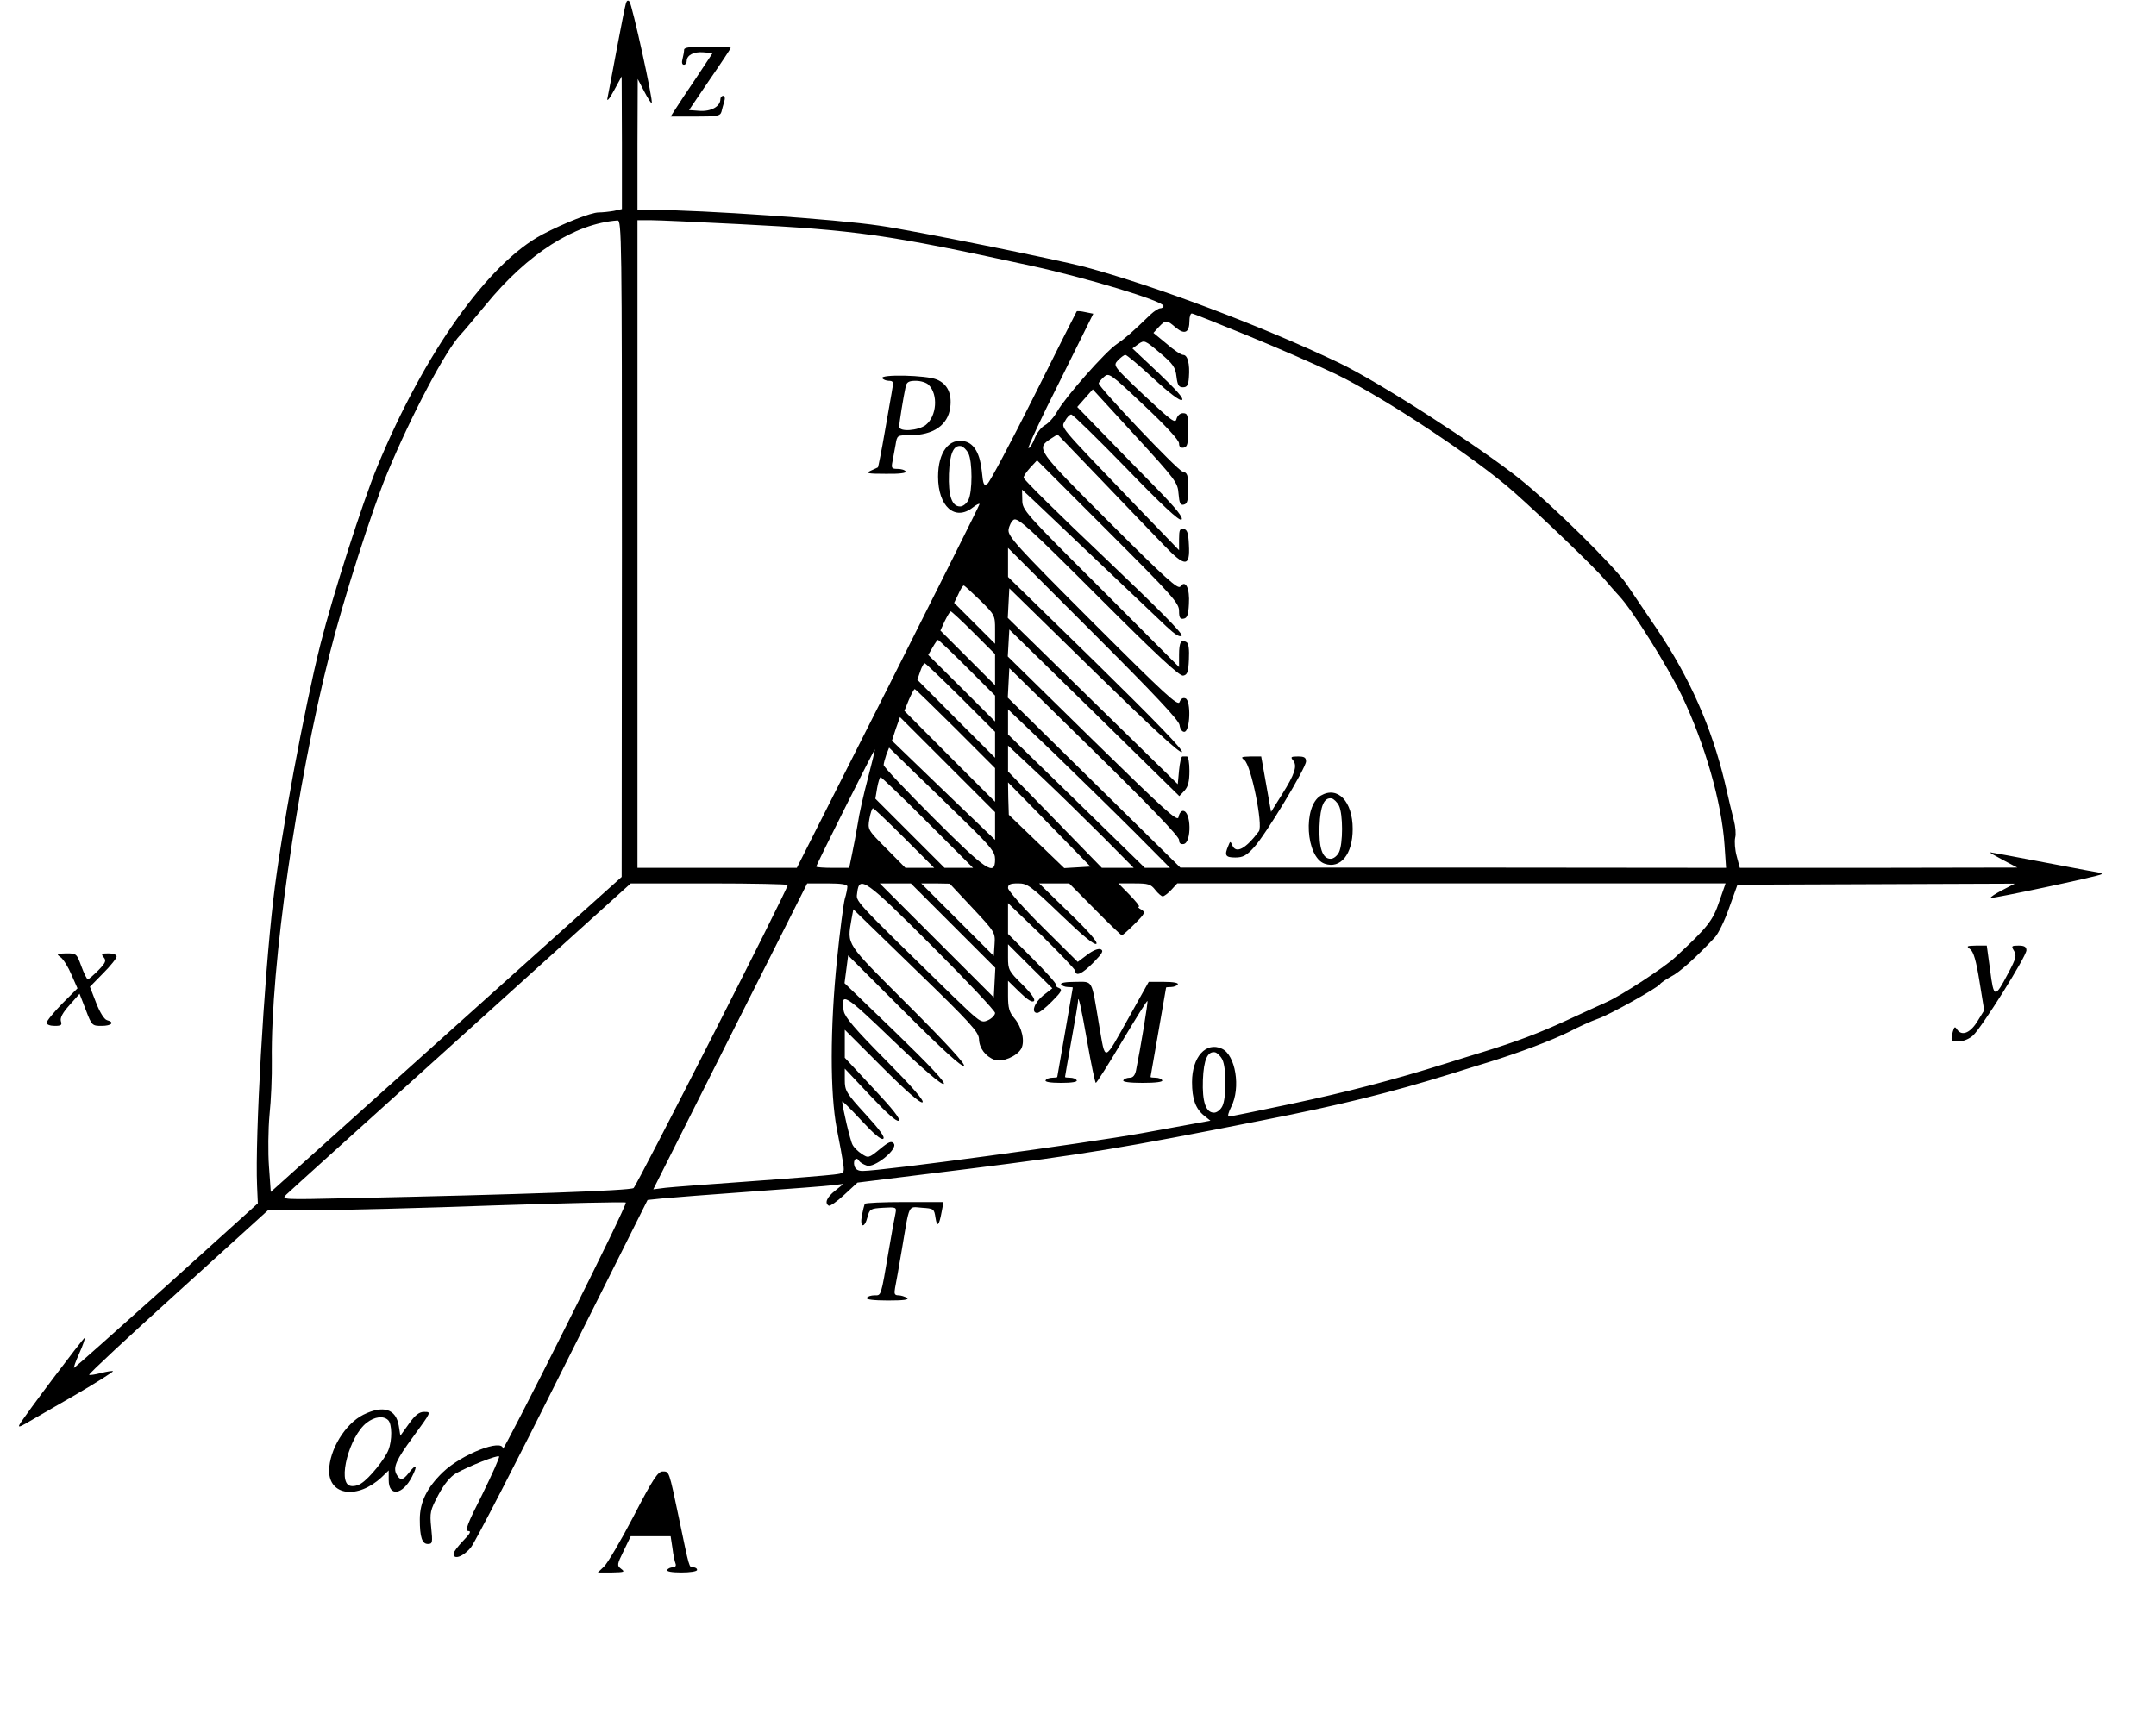 <?xml version="1.0" standalone="no"?>
<!DOCTYPE svg PUBLIC "-//W3C//DTD SVG 20010904//EN"
 "http://www.w3.org/TR/2001/REC-SVG-20010904/DTD/svg10.dtd">
<svg version="1.0" xmlns="http://www.w3.org/2000/svg"
 width="832pt" height="664pt" viewBox="0 0 832 664"
 preserveAspectRatio="xMidYMid meet">
<g transform="translate(0,664) scale(0.1,-0.1)"
fill="#000000" stroke="none">
<path d="M2416 6629 c-3 -8 -19 -88 -36 -179 -17 -91 -33 -176 -36 -190 -3
-14 8 -2 25 30 l30 55 1 -256 0 -256 -31 -7 c-17 -3 -44 -6 -59 -6 -29 0 -133
-41 -217 -85 -209 -111 -455 -456 -637 -896 -58 -141 -171 -494 -219 -684 -63
-250 -154 -742 -182 -985 -37 -316 -71 -921 -63 -1107 l3 -68 -352 -318 c-194
-174 -355 -317 -357 -317 -3 0 6 25 20 56 14 31 23 58 21 60 -3 3 -230 -298
-251 -334 -7 -12 -1 -11 25 4 19 11 103 60 187 108 84 49 150 91 148 93 -2 2
-23 -1 -46 -7 -23 -6 -44 -9 -46 -7 -3 3 152 147 343 320 l348 316 190 0 c105
0 414 8 687 18 274 9 500 14 503 11 4 -3 -102 -221 -234 -484 -132 -264 -240
-473 -240 -466 -2 40 -159 -21 -232 -91 -61 -59 -89 -115 -89 -182 0 -69 9
-95 31 -95 18 0 19 5 13 63 -6 58 -4 67 28 127 23 43 46 70 68 83 53 29 159
71 166 65 3 -3 -27 -69 -65 -147 -57 -112 -68 -141 -54 -141 13 0 7 -10 -20
-38 -20 -21 -37 -43 -37 -50 0 -25 40 -10 68 26 16 20 176 330 355 689 l326
651 58 6 c32 3 184 15 338 26 154 11 298 22 320 25 l40 5 -32 -26 c-32 -25
-42 -48 -25 -58 5 -3 32 16 60 42 l51 47 428 53 c447 56 593 80 1138 188 301
59 493 107 725 179 47 15 112 35 145 45 119 37 241 83 310 117 38 20 87 42
110 50 45 15 232 120 241 134 3 5 22 18 42 29 33 16 98 75 170 152 13 14 38
65 55 114 l32 89 535 2 535 2 -48 -25 c-27 -14 -47 -27 -45 -30 5 -4 419 84
427 91 2 3 2 5 0 5 -2 0 -99 18 -214 40 -115 22 -212 40 -215 40 -3 -1 20 -14
50 -30 l55 -29 -535 -1 -536 0 -12 45 c-7 25 -9 57 -6 71 4 14 1 44 -5 67 -6
23 -22 89 -35 147 -51 213 -136 405 -262 592 -42 62 -95 140 -117 173 -48 70
-286 305 -412 406 -159 127 -546 376 -699 449 -297 142 -710 297 -981 370
-111 29 -658 140 -792 159 -168 25 -678 60 -880 61 l-53 0 0 253 1 252 25 -48
c14 -27 27 -47 29 -45 7 6 -76 382 -86 392 -5 6 -10 4 -13 -5z m-16 -2106 l-1
-1268 -677 -608 -677 -608 -7 98 c-4 54 -3 143 2 199 6 56 10 150 9 210 -5
362 96 1069 223 1569 52 208 165 561 223 700 93 224 225 473 282 533 10 10 54
63 98 116 161 197 343 313 508 325 16 1 17 -65 17 -1266z m450 1252 c454 -23
574 -40 1125 -160 213 -46 515 -137 515 -156 0 -5 -6 -9 -12 -9 -7 0 -24 -11
-38 -24 -70 -68 -98 -92 -130 -114 -44 -29 -199 -205 -230 -260 -12 -22 -34
-46 -47 -53 -14 -7 -32 -30 -40 -51 -8 -21 -19 -38 -24 -38 -5 0 49 117 121
259 l129 260 -30 6 c-17 4 -32 5 -34 3 -1 -1 -76 -149 -165 -328 -89 -178
-170 -330 -179 -337 -14 -10 -17 -5 -22 47 -7 68 -29 107 -65 116 -61 15 -104
-41 -104 -136 0 -115 65 -173 134 -119 14 11 26 17 26 13 0 -4 -159 -321 -352
-705 l-353 -699 -307 0 -308 0 0 1250 0 1250 53 0 c28 0 180 -7 337 -15z
m1966 -431 c115 -47 268 -114 339 -148 184 -89 541 -325 689 -457 105 -93 313
-293 346 -333 19 -23 46 -53 58 -66 51 -54 185 -268 242 -385 89 -186 154
-412 165 -577 l6 -88 -1053 1 -1053 0 -333 328 -333 328 3 57 3 57 328 -322
c212 -208 327 -328 327 -341 0 -13 6 -18 18 -16 31 6 29 128 -3 128 -7 0 -15
-11 -17 -24 -3 -20 -51 24 -331 298 l-328 322 3 52 3 52 328 -321 328 -322 20
21 c14 16 19 35 19 77 0 30 -4 55 -10 55 -5 0 -13 0 -17 0 -5 0 -10 -24 -13
-53 l-5 -54 -328 321 -328 321 3 57 3 57 328 -321 c219 -214 331 -318 338
-311 7 7 -104 121 -330 343 l-341 333 0 56 0 56 330 -330 c236 -236 330 -336
332 -354 2 -15 9 -26 18 -26 23 0 27 120 5 129 -10 4 -18 -1 -23 -14 -6 -17
-57 30 -335 308 -294 294 -328 332 -325 357 2 15 11 33 20 39 16 9 61 -32 327
-298 224 -224 313 -307 327 -304 16 3 20 14 22 62 2 40 -1 62 -9 67 -21 13
-29 0 -29 -49 l0 -47 -302 303 c-295 294 -303 303 -303 342 l-1 40 41 -38 c36
-34 394 -374 517 -491 32 -30 51 -42 58 -35 7 7 -94 108 -300 304 -171 162
-310 299 -310 306 0 6 12 24 26 39 l26 28 274 -274 c249 -249 274 -277 274
-307 0 -26 4 -33 18 -30 13 2 18 15 20 56 4 61 -13 96 -33 68 -9 -12 -55 29
-274 248 -283 283 -284 284 -225 323 l25 16 172 -179 c94 -98 201 -210 238
-248 82 -86 102 -86 97 1 -2 46 -7 59 -20 61 -15 3 -18 -4 -18 -39 l0 -43
-168 174 c-307 320 -287 297 -272 325 7 14 18 25 24 25 6 0 101 -93 212 -207
139 -144 204 -204 213 -199 9 6 -17 40 -95 120 -60 61 -154 157 -208 213 l-99
102 30 34 30 34 164 -179 c156 -170 164 -181 167 -224 3 -36 7 -45 20 -42 14
3 17 15 17 63 0 52 -2 60 -22 65 -19 4 -323 325 -323 340 0 4 9 15 20 25 19
17 23 15 155 -110 84 -79 135 -134 135 -147 0 -13 6 -18 18 -16 14 3 17 14 17
68 0 58 -2 65 -20 65 -11 0 -21 -9 -25 -22 -4 -19 -18 -9 -125 91 -120 114
-120 114 -101 135 11 11 23 21 29 21 5 0 54 -41 108 -91 62 -57 103 -88 110
-83 9 5 -22 39 -89 103 l-102 96 23 17 c23 16 25 15 83 -34 51 -43 60 -56 64
-92 4 -33 9 -41 25 -41 16 0 21 8 23 39 4 51 -5 86 -22 86 -8 0 -37 19 -64 43
l-51 42 21 23 c27 28 30 28 66 -3 34 -28 52 -19 52 27 0 15 4 28 9 28 5 0 102
-39 217 -86z m-1079 -454 c16 -32 16 -148 0 -180 -7 -14 -21 -25 -32 -25 -32
0 -46 42 -43 126 3 79 18 112 47 107 8 -2 21 -14 28 -28z m45 -567 c57 -56 58
-59 58 -112 l0 -56 -79 79 -79 79 16 33 c8 19 18 34 21 34 3 0 31 -26 63 -57z
m-25 -125 l83 -83 0 -60 0 -60 -106 106 -105 105 17 37 c10 20 20 37 23 37 3
0 43 -37 88 -82z m-25 -135 l108 -108 0 -50 0 -50 -129 129 -129 128 17 29 c9
16 18 29 21 29 2 0 53 -48 112 -107z m-25 -115 l133 -133 0 -50 0 -50 -150
150 -150 151 11 32 c6 18 14 32 17 32 4 0 66 -60 139 -132z m-20 -120 l153
-153 0 -65 0 -65 -175 175 -175 176 17 42 c10 23 20 42 23 42 3 0 73 -69 157
-152z m693 -402 l135 -136 -48 0 -49 0 -264 258 -264 257 0 49 0 48 178 -170
c97 -94 238 -232 312 -306z m-540 26 l0 -54 -199 191 -199 192 15 46 16 45
183 -183 184 -184 0 -53z m420 -46 l115 -116 -62 0 -61 0 -181 186 -181 186 0
50 0 50 128 -120 c70 -66 179 -173 242 -236z m-911 229 c-16 -60 -34 -139 -39
-175 -6 -36 -16 -89 -22 -117 l-11 -53 -64 0 c-34 0 -63 2 -63 5 0 7 224 454
226 452 1 -1 -11 -51 -27 -112z m379 -170 c97 -95 112 -114 112 -142 0 -67
-33 -45 -237 159 -106 106 -193 198 -193 205 0 6 5 24 10 39 l11 28 92 -90
c51 -49 143 -138 205 -199z m-148 0 l175 -175 -55 0 -55 0 -134 134 -133 133
7 42 c4 22 10 41 13 41 4 0 86 -79 182 -175z m578 -173 l-51 -3 -107 103 -107
103 -2 63 -1 62 159 -162 159 -163 -50 -3z m-668 113 l115 -115 -55 0 -56 0
-73 74 c-73 73 -73 74 -66 115 4 22 10 41 14 41 3 0 58 -52 121 -115z m-450
-181 c0 -16 -582 -1160 -595 -1170 -14 -10 -435 -25 -1095 -39 -264 -6 -265
-6 -245 14 11 11 315 285 675 610 l654 591 303 0 c167 0 303 -3 303 -6z m230
-6 c0 -7 -4 -29 -10 -48 -5 -19 -19 -125 -30 -234 -27 -264 -27 -517 -1 -652
11 -54 22 -116 25 -136 5 -37 4 -37 -37 -42 -23 -3 -168 -15 -322 -26 -154
-11 -301 -22 -327 -25 l-47 -6 297 591 297 590 78 0 c55 0 77 -4 77 -12z m327
-230 c134 -134 243 -250 243 -258 0 -8 -12 -21 -27 -28 -27 -12 -30 -9 -138
95 -393 384 -371 361 -367 398 8 67 32 50 289 -207z m81 79 l163 -163 -3 -57
-3 -57 -220 220 -220 220 60 0 60 0 163 -163z m75 68 c87 -93 88 -95 85 -140
l-3 -45 -140 140 -140 140 55 0 55 -1 88 -94z m342 -27 c82 -79 129 -118 136
-111 6 6 -30 48 -106 121 l-115 112 58 0 58 0 99 -100 c54 -55 101 -100 104
-100 4 0 26 20 50 44 40 40 42 45 25 55 -11 6 -15 11 -9 11 5 0 -11 20 -35 45
l-44 45 61 0 c54 0 64 -3 81 -25 11 -14 24 -25 29 -25 5 0 20 11 33 25 l23 25
1058 0 1058 0 -24 -69 c-25 -75 -45 -100 -169 -215 -41 -39 -209 -149 -266
-174 -25 -11 -94 -43 -155 -71 -106 -49 -194 -82 -320 -121 -33 -10 -98 -30
-145 -45 -207 -65 -381 -110 -597 -156 -127 -27 -236 -49 -241 -49 -6 0 -1 17
9 37 38 74 17 201 -36 225 -61 28 -115 -32 -115 -129 0 -64 13 -102 46 -129
l25 -20 -263 -48 c-228 -41 -1005 -146 -1079 -146 -18 0 -28 6 -32 20 -6 22 8
37 18 19 4 -6 17 -14 29 -18 29 -12 123 64 105 85 -9 11 -19 7 -54 -22 -43
-35 -44 -35 -70 -18 -14 9 -30 25 -35 35 -9 15 -40 149 -40 167 0 4 33 -29 73
-72 47 -51 77 -77 85 -72 9 5 -13 35 -68 95 -75 82 -80 91 -80 132 l0 44 98
-104 c64 -68 102 -102 110 -97 9 5 -23 45 -98 125 l-110 118 0 54 0 54 144
-144 c93 -93 148 -141 156 -136 8 5 -39 59 -143 164 -118 119 -156 164 -161
188 -13 77 2 68 190 -113 118 -113 188 -173 196 -168 8 5 -55 72 -185 198
l-198 191 7 53 7 54 218 -218 c146 -146 222 -215 229 -208 6 6 -65 84 -215
234 -246 246 -236 230 -219 332 l7 38 242 -235 c211 -204 242 -239 243 -266 1
-35 25 -67 60 -80 29 -11 87 14 103 43 15 28 3 82 -26 117 -20 23 -25 40 -25
87 l0 58 45 -44 c30 -29 48 -41 55 -34 6 6 -9 28 -45 64 -52 51 -55 57 -55
104 l0 51 85 -85 86 -85 -36 -28 c-34 -28 -47 -67 -22 -67 7 0 33 20 57 45 36
36 41 45 27 51 -9 3 -15 9 -12 13 2 4 -39 50 -91 102 l-94 94 0 59 0 60 129
-124 c70 -69 129 -131 130 -137 2 -24 27 -13 71 32 35 36 40 45 27 51 -10 3
-30 -5 -52 -22 l-36 -27 -135 134 c-74 73 -134 142 -134 151 0 14 8 18 39 18
36 0 48 -9 166 -122z m622 -558 c16 -32 16 -148 0 -180 -7 -14 -21 -25 -32
-25 -32 0 -46 42 -43 126 3 79 18 112 47 107 8 -2 21 -14 28 -28z"/>
<path d="M3405 5180 c3 -5 15 -10 25 -10 16 0 19 -5 14 -27 -2 -16 -16 -90
-29 -167 -13 -76 -26 -140 -27 -140 -2 -1 -14 -7 -28 -13 -21 -10 -12 -12 58
-12 53 -1 81 3 77 9 -3 6 -18 10 -31 10 -23 0 -25 3 -20 28 3 15 8 44 12 65 6
37 6 37 55 37 91 0 147 39 156 107 7 54 -11 91 -52 108 -40 17 -220 21 -210 5z
m179 -26 c37 -37 31 -120 -11 -154 -30 -23 -103 -28 -103 -7 0 14 16 114 25
155 4 17 12 22 39 22 19 0 42 -7 50 -16z"/>
<path d="M4802 3706 c26 -19 73 -252 56 -275 -52 -69 -89 -88 -103 -53 -7 16
-8 15 -15 -3 -16 -37 -11 -45 27 -45 29 0 43 7 72 39 44 47 201 307 201 332 0
15 -7 19 -31 19 -27 0 -30 -2 -19 -15 17 -21 7 -53 -43 -132 l-42 -67 -19 107
-19 107 -41 0 c-36 -1 -39 -2 -24 -14z"/>
<path d="M5097 3569 c-70 -41 -58 -238 15 -263 61 -21 108 36 108 134 0 107
-58 167 -123 129z m70 -39 c16 -32 16 -148 0 -180 -7 -14 -21 -25 -32 -25 -32
0 -46 42 -43 126 3 79 18 112 47 107 8 -2 21 -14 28 -28z"/>
<path d="M4095 2840 c3 -5 15 -10 26 -10 10 0 19 -1 19 -2 0 -2 -14 -79 -30
-173 -16 -93 -30 -171 -30 -172 0 -2 -9 -3 -19 -3 -11 0 -23 -4 -26 -10 -4 -6
18 -10 60 -10 42 0 64 4 60 10 -3 6 -15 10 -26 10 -10 0 -19 1 -19 3 0 2 11
66 25 143 14 76 25 143 25 148 0 33 12 -20 36 -157 15 -86 30 -157 33 -157 3
0 49 72 101 160 52 87 96 158 98 156 3 -4 -27 -184 -44 -268 -4 -19 -12 -28
-24 -28 -10 0 -22 -4 -25 -10 -4 -6 23 -10 75 -10 52 0 79 4 75 10 -3 6 -15
10 -26 10 -10 0 -19 1 -19 3 0 1 14 79 30 172 16 94 30 171 30 173 0 1 9 2 19
2 11 0 23 5 26 10 4 6 -16 10 -53 10 l-59 0 -72 -129 c-105 -187 -94 -184
-120 -35 -30 179 -22 164 -92 164 -38 0 -58 -4 -54 -10z"/>
<path d="M2640 6448 c0 -7 -3 -23 -6 -35 -4 -14 -2 -23 5 -23 6 0 11 6 11 14
0 23 27 37 64 34 l36 -3 -63 -95 c-35 -52 -72 -107 -81 -122 l-18 -28 95 0
c83 0 96 2 101 18 2 9 7 27 11 40 4 13 2 22 -4 22 -6 0 -11 -6 -11 -13 0 -28
-36 -48 -80 -45 l-41 3 80 118 c45 65 81 120 81 122 0 3 -40 5 -90 5 -65 0
-90 -3 -90 -12z"/>
<path d="M7603 2976 c13 -10 23 -44 36 -125 l18 -111 -24 -39 c-27 -46 -60
-62 -79 -37 -10 15 -12 14 -18 -6 -9 -36 -8 -38 23 -38 17 0 41 10 55 23 33
30 206 305 206 329 0 13 -8 18 -30 18 -28 0 -29 -2 -18 -20 11 -18 8 -30 -22
-86 -52 -99 -56 -98 -70 11 l-13 95 -41 0 c-37 -1 -39 -2 -23 -14z"/>
<path d="M234 2945 c11 -8 30 -39 42 -68 l23 -52 -60 -60 c-32 -33 -59 -66
-59 -73 0 -7 13 -12 31 -12 25 0 29 3 24 18 -4 13 7 33 33 62 l39 44 24 -62
c23 -61 25 -62 61 -62 39 0 52 14 21 22 -11 3 -28 31 -42 67 l-24 62 51 52
c29 29 52 58 52 65 0 7 -13 12 -31 12 -27 0 -30 -2 -19 -15 11 -13 8 -21 -20
-50 -19 -19 -37 -35 -41 -35 -4 0 -15 23 -25 50 -18 49 -19 50 -58 50 -38 -1
-40 -2 -22 -15z"/>
<path d="M3337 1993 c-2 -5 -7 -25 -11 -45 -9 -47 10 -52 22 -5 8 30 11 32 60
35 50 3 52 2 48 -20 -3 -13 -15 -77 -26 -143 -31 -183 -29 -175 -55 -175 -13
0 -27 -4 -30 -10 -4 -6 26 -10 82 -10 60 0 83 3 73 10 -8 5 -23 10 -33 10 -15
0 -17 6 -13 28 3 15 15 81 26 147 31 183 23 167 78 163 45 -3 47 -4 52 -38 6
-40 14 -32 24 23 l7 37 -150 0 c-82 0 -152 -3 -154 -7z"/>
<path d="M1402 1179 c-70 -35 -131 -135 -132 -216 0 -97 111 -111 203 -25 l27
26 0 -37 c0 -66 54 -58 90 13 23 45 17 52 -12 15 -23 -30 -34 -31 -48 -6 -14
27 -1 56 63 143 73 100 72 98 43 98 -18 0 -34 -12 -58 -46 l-33 -46 -6 38
c-11 66 -60 81 -137 43z m96 -21 c15 -15 16 -77 1 -115 -13 -34 -73 -109 -105
-129 -13 -9 -32 -13 -44 -9 -48 15 -2 191 65 243 31 24 65 28 83 10z"/>
<path d="M2445 787 c-49 -94 -101 -182 -114 -194 l-24 -23 54 0 c48 1 52 2 36
14 -17 13 -16 17 10 70 l27 56 77 0 77 0 7 -46 c3 -26 9 -53 12 -60 3 -8 -1
-14 -10 -14 -9 0 -19 -4 -22 -10 -4 -6 17 -10 54 -10 34 0 61 4 61 10 0 6 -7
10 -15 10 -16 0 -14 -7 -55 190 -39 185 -37 180 -63 180 -18 0 -38 -30 -112
-173z"/>
</g>
</svg>
